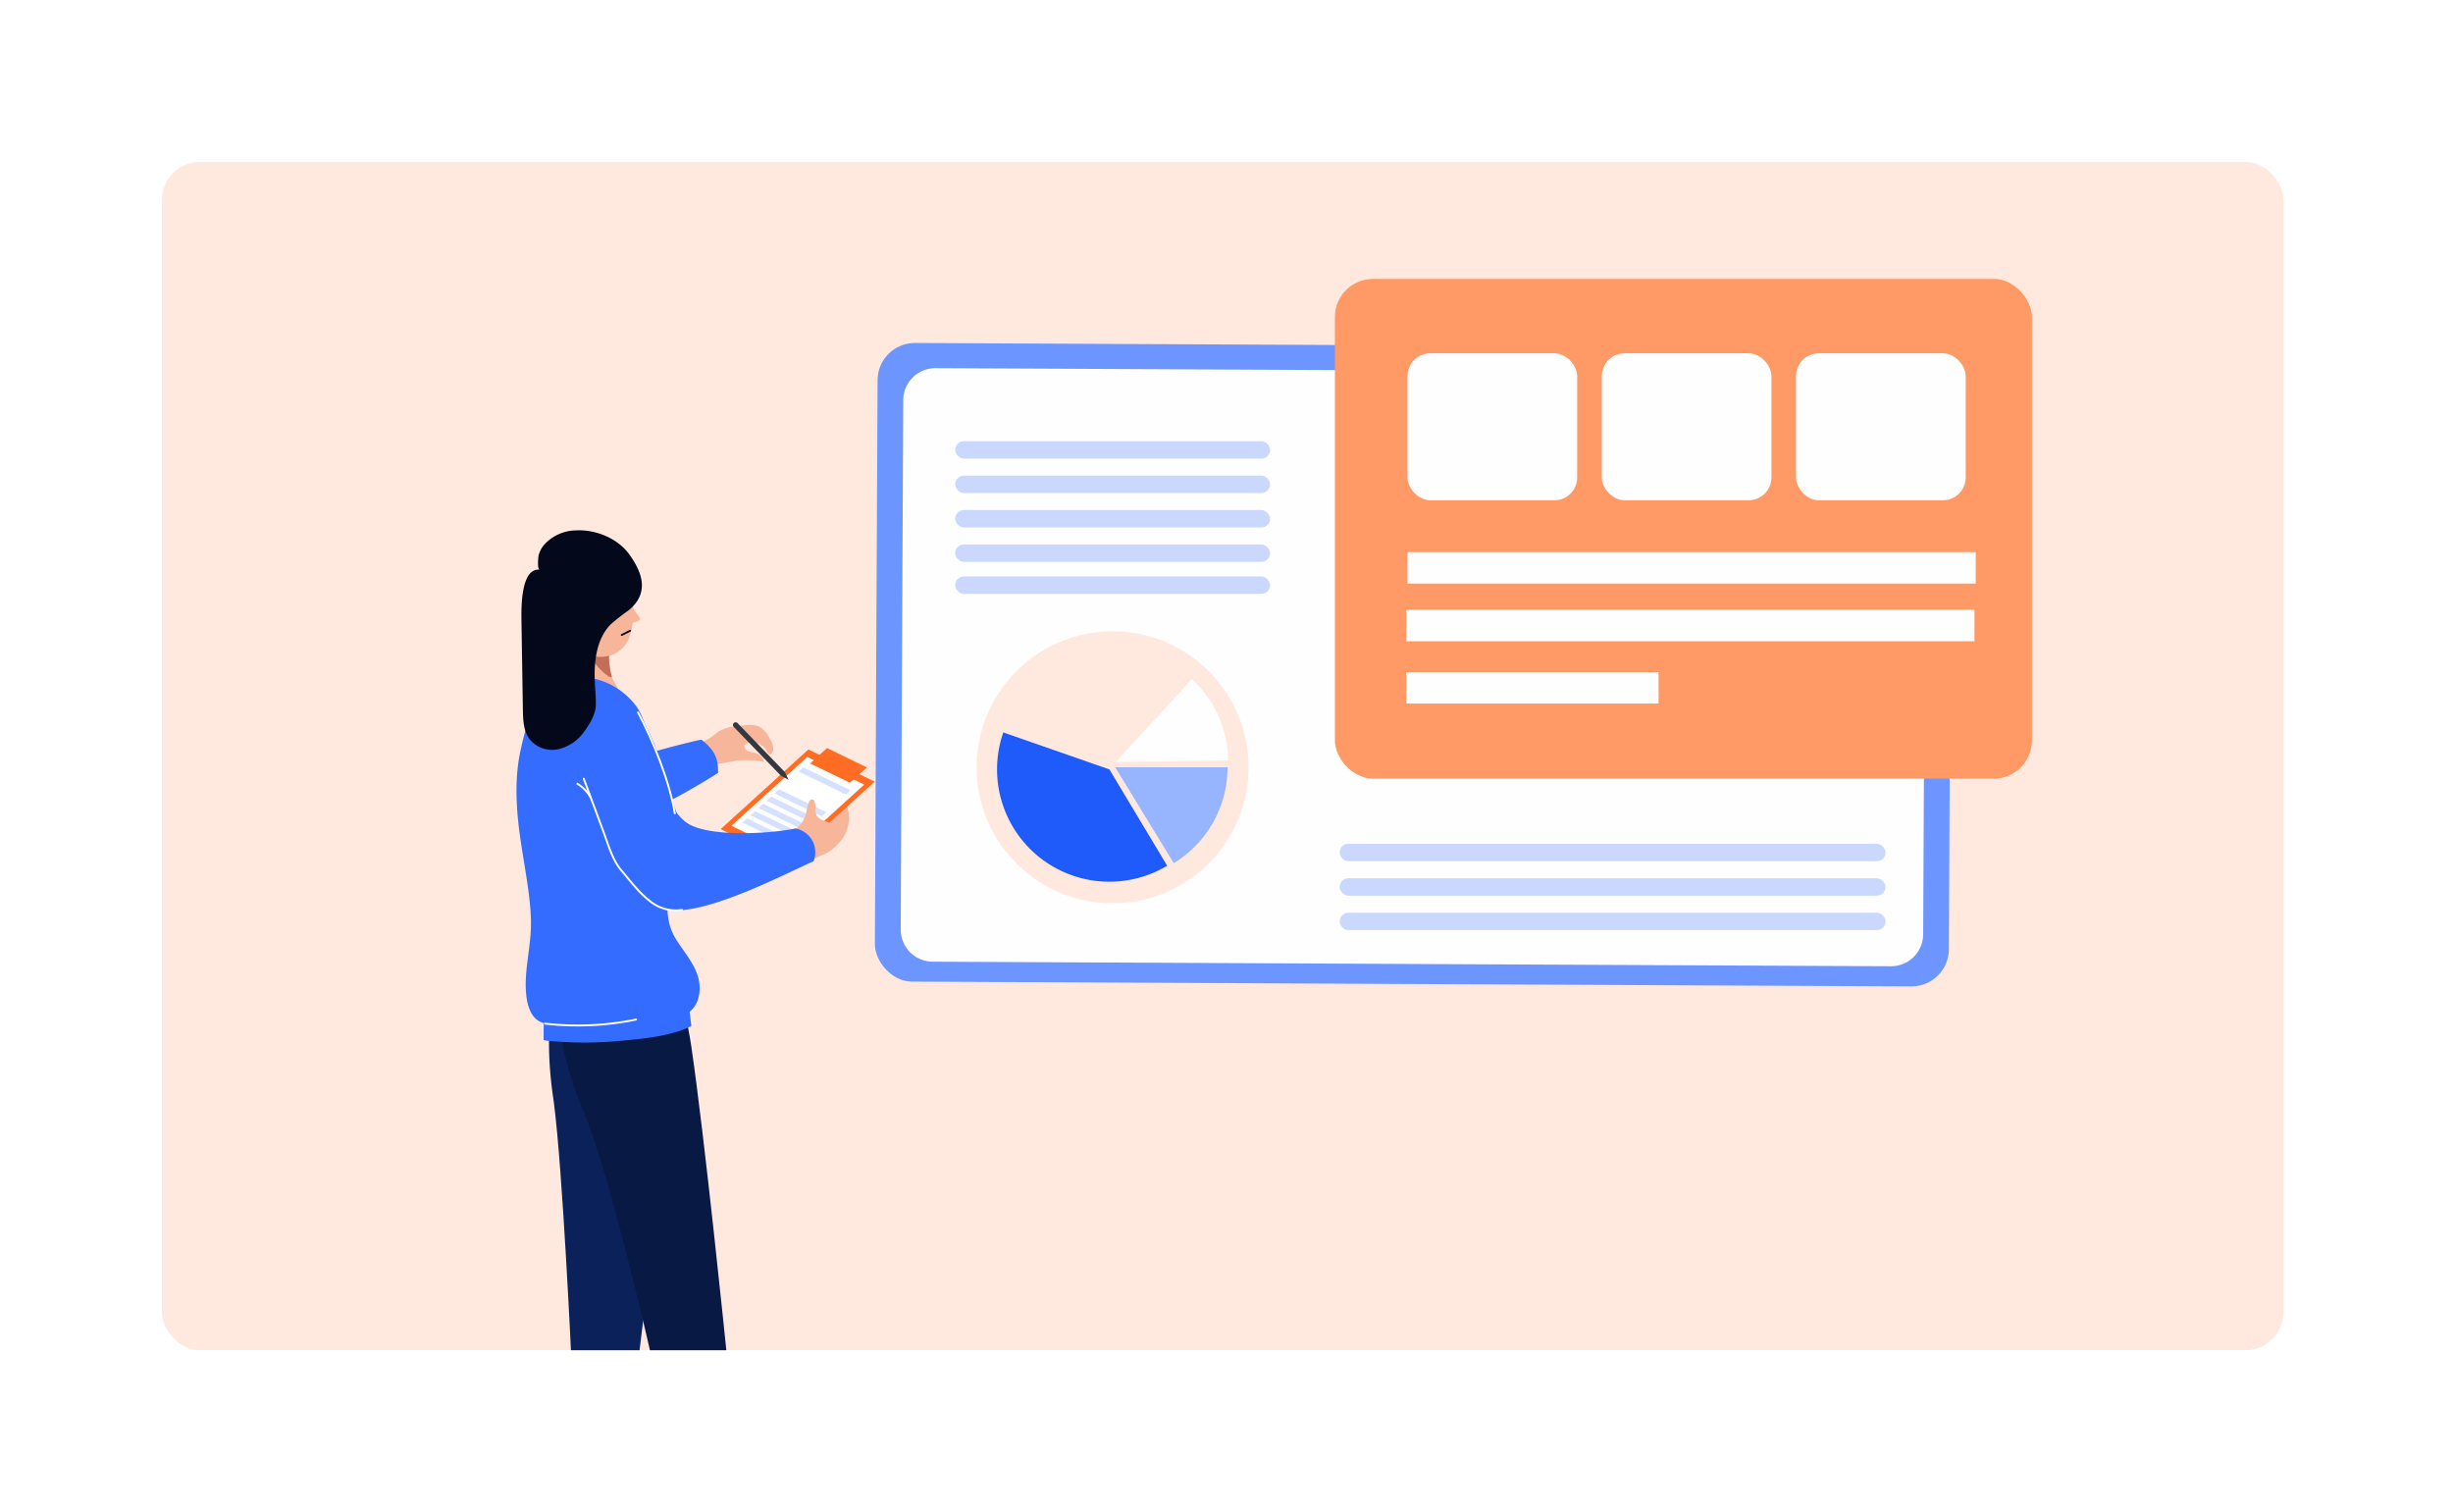 <svg xmlns="http://www.w3.org/2000/svg" xmlns:xlink="http://www.w3.org/1999/xlink" width="644" height="397" viewBox="0 0 644 397">
  <defs>
    <filter id="Rectangle_19464" x="0" y="0" width="644" height="397" filterUnits="userSpaceOnUse">
      <feOffset input="SourceAlpha"/>
      <feGaussianBlur stdDeviation="7.5" result="blur"/>
      <feFlood flood-color="#0c2464" flood-opacity="0.129"/>
      <feComposite operator="in" in2="blur"/>
      <feComposite in="SourceGraphic"/>
    </filter>
    <clipPath id="clip-path">
      <rect id="Rectangle_26825" data-name="Rectangle 26825" width="557" height="312" rx="10" transform="translate(1030 4140)" fill="#ff6d24" opacity="0.15"/>
    </clipPath>
  </defs>
  <g id="Monitoring_of_customer_handling" data-name="Monitoring of customer handling" transform="translate(-987.5 -4097.5)">
    <g id="Lead_Conversion" data-name="Lead Conversion" transform="translate(0 -56)">
      <g id="Group_55577" data-name="Group 55577" transform="translate(-29 23)">
        <g transform="matrix(1, 0, 0, 1, 1016.5, 4130.5)" filter="url(#Rectangle_19464)">
          <rect id="Rectangle_19464-2" data-name="Rectangle 19464" width="599" height="352" rx="10" transform="translate(22.5 22.5)" fill="#fff"/>
        </g>
        <rect id="Rectangle_19465" data-name="Rectangle 19465" width="557" height="312" rx="10" transform="translate(1059 4173)" fill="#ff6d24" opacity="0.15"/>
      </g>
    </g>
    <g id="Group_70484" data-name="Group 70484" transform="translate(-229.98 -108.268)">
      <g id="Group_70480" data-name="Group 70480" transform="translate(1447.119 4268.991)">
        <g id="Group_70462" data-name="Group 70462" transform="translate(0 26.776)">
          <rect id="Rectangle_26800" data-name="Rectangle 26800" width="281.964" height="167.675" rx="9.786" transform="translate(0.8 0) rotate(0.273)" fill="#6d95ff"/>
          <path id="Path_119332" data-name="Path 119332" d="M633.619,199.543a1.29,1.29,0,1,1-1.283-1.3A1.29,1.29,0,0,1,633.619,199.543Z" transform="translate(-490.565 -195.491)" fill="#333842"/>
          <path id="Path_119334" data-name="Path 119334" d="M769.775,358.811l-251.567-1.2a8.43,8.43,0,0,1-8.39-8.47l.664-138.964a8.43,8.43,0,0,1,8.47-8.39l251.566,1.2a8.43,8.43,0,0,1,8.39,8.47l-.662,138.964A8.43,8.43,0,0,1,769.775,358.811Z" transform="translate(-502.986 -195.129)" fill="#fefeff"/>
        </g>
        <g id="Group_70474" data-name="Group 70474" transform="translate(21.13 52.603)">
          <g id="Group_70471" data-name="Group 70471" transform="translate(0.415 44.705)">
            <circle id="Ellipse_6169" data-name="Ellipse 6169" cx="35.705" cy="35.705" r="35.705" transform="translate(0 11.324) rotate(-9.125)" fill="#ffe9df"/>
            <path id="Path_119340" data-name="Path 119340" d="M562.249,298.239,534.4,288.525a29.493,29.493,0,0,0,43.023,35Z" transform="translate(-522.18 -256.772)" fill="#1e5bfa"/>
            <path id="Path_119341" data-name="Path 119341" d="M560.894,296.836l15.37,25.172a29.492,29.492,0,0,0,14.123-25.172Z" transform="translate(-519.297 -255.92)" fill="#97b4ff"/>
            <path id="Path_119342" data-name="Path 119342" d="M561.047,297.566l29.49-.408a29.5,29.5,0,0,0-9.531-21.305Z" transform="translate(-519.282 -258.071)" fill="#fefeff"/>
          </g>
          <g id="Group_70472" data-name="Group 70472">
            <rect id="Rectangle_26801" data-name="Rectangle 26801" width="82.662" height="4.576" rx="2.288" transform="translate(0 27.119)" fill="#cad8ff"/>
            <rect id="Rectangle_26802" data-name="Rectangle 26802" width="82.662" height="4.576" rx="2.288" transform="translate(0 18.08)" fill="#cad8ff"/>
            <rect id="Rectangle_26803" data-name="Rectangle 26803" width="82.662" height="4.576" rx="2.288" transform="translate(0 9.04)" fill="#cad8ff"/>
            <rect id="Rectangle_26804" data-name="Rectangle 26804" width="82.662" height="4.576" rx="2.288" fill="#cad8ff"/>
            <rect id="Rectangle_26805" data-name="Rectangle 26805" width="82.662" height="4.576" rx="2.288" transform="translate(0 35.509)" fill="#cad8ff"/>
          </g>
          <g id="Group_70473" data-name="Group 70473" transform="translate(100.94 105.709)">
            <rect id="Rectangle_26806" data-name="Rectangle 26806" width="143.313" height="4.576" rx="2.288" transform="translate(0 18.08)" fill="#cad8ff"/>
            <rect id="Rectangle_26807" data-name="Rectangle 26807" width="143.313" height="4.576" rx="2.288" transform="translate(0 9.04)" fill="#cad8ff"/>
            <rect id="Rectangle_26808" data-name="Rectangle 26808" width="143.313" height="4.576" rx="2.288" fill="#cad8ff"/>
          </g>
        </g>
      </g>
      <g id="Group_70487" data-name="Group 70487" transform="translate(-1 -6)">
        <rect id="Rectangle_26809" data-name="Rectangle 26809" width="182.995" height="131.189" rx="10" transform="translate(1568.938 4284.991)" fill="#ff9965"/>
        <g id="Group_70483" data-name="Group 70483" transform="translate(1587.664 4291.541)">
          <g id="Group_70478" data-name="Group 70478" transform="translate(0 4.584)">
            <g id="Group_70477" data-name="Group 70477" transform="translate(0 0)">
              <g id="Group_70476" data-name="Group 70476" transform="translate(71.717)">
                <g id="Group_70482" data-name="Group 70482">
                  <g id="Group_70486" data-name="Group 70486" transform="translate(0 8)">
                    <g id="Group_70485" data-name="Group 70485" transform="translate(0 7.403)">
                      <rect id="Rectangle_26815" data-name="Rectangle 26815" width="44.547" height="38.582" rx="6" transform="translate(-71.381 -7)" fill="#fefeff"/>
                      <rect id="Rectangle_26821" data-name="Rectangle 26821" width="44.547" height="38.582" rx="6" transform="translate(-20.381 -7)" fill="#fefeff"/>
                      <rect id="Rectangle_26822" data-name="Rectangle 26822" width="44.547" height="38.582" rx="6" transform="translate(30.619 -7)" fill="#fefeff"/>
                    </g>
                  </g>
                </g>
              </g>
              <rect id="Rectangle_26818" data-name="Rectangle 26818" width="149.185" height="8.259" transform="translate(0.336 60.595)" fill="#fefeff"/>
              <rect id="Rectangle_26819" data-name="Rectangle 26819" width="149.185" height="8.259" transform="translate(0 75.736)" fill="#fefeff"/>
              <rect id="Rectangle_26820" data-name="Rectangle 26820" width="66.246" height="8.259" transform="translate(0 92.099)" fill="#fefeff"/>
            </g>
          </g>
        </g>
      </g>
    </g>
    <g id="Mask_Group_173" data-name="Mask Group 173" clip-path="url(#clip-path)">
      <g id="Group_70504" data-name="Group 70504" transform="translate(1123.1 4236.724)">
        <g id="Group_70490" data-name="Group 70490" transform="translate(8.471 108.992)">
          <g id="Group_70488" data-name="Group 70488" transform="translate(0.066)">
            <path id="Path_119343" data-name="Path 119343" d="M349.917,367.525c13.647,2.7,14.018,18.379,12.833,29.605-2.506,23.71-9.4,79.839-9.4,79.839l-13.12,68.86-9.172.511,4.868-69.678s-2.325-50.762-4.659-68.444C327.492,383.454,331.782,363.941,349.917,367.525Z" transform="translate(-330.011 -367.1)" fill="#0a2159"/>
          </g>
          <g id="Group_70489" data-name="Group 70489" transform="translate(0 176.812)">
            <path id="Path_119344" data-name="Path 119344" d="M336.644,480.312a36.938,36.938,0,0,0,9.9-.089l.014,0a2.075,2.075,0,0,1,2,.936c.263.406.517.786.771,1.1a8.983,8.983,0,0,0,5.238,3.156c.073.028.139.069.214.092,2.489.311,4.76,1.585,5.043,3.966H336.886C336.084,486.379,335.7,483.124,336.644,480.312Z" transform="translate(-336.091 -480.204)" fill="#628aec"/>
            <rect id="Rectangle_26823" data-name="Rectangle 26823" width="23.363" height="3.015" transform="translate(0.375 8.912)" fill="#333842"/>
          </g>
        </g>
        <g id="Group_70493" data-name="Group 70493" transform="translate(11.308 109.792)">
          <g id="Group_70491" data-name="Group 70491" transform="translate(0)">
            <path id="Path_119345" data-name="Path 119345" d="M336.189,367.642c13.888-.8,18.167,14.294,19.822,25.461,3.5,23.583,9.217,79.889,9.217,79.889l-5.059,72.632-9.569-.377-5.346-71.871S334.977,428.242,328.3,411.7C318.454,388.666,317.735,368.7,336.189,367.642Z" transform="translate(-321.459 -367.612)" fill="#081944"/>
          </g>
          <g id="Group_70492" data-name="Group 70492" transform="translate(27.781 175.951)">
            <path id="Path_119346" data-name="Path 119346" d="M310.862,480.334a36.949,36.949,0,0,0,9.9-.089,4.054,4.054,0,0,1,1.44-.022,4.1,4.1,0,0,1,1.176.564,39.765,39.765,0,0,0,12.542,4.372c2.323.428,4.827.669,6.672,2.146a2.764,2.764,0,0,1,1.13,2.192H311.106C310.3,486.4,309.921,483.146,310.862,480.334Z" transform="translate(-310.309 -480.165)" fill="#628aec"/>
            <rect id="Rectangle_26824" data-name="Rectangle 26824" width="33.312" height="3.015" transform="translate(0.863 8.973)" fill="#333842"/>
          </g>
        </g>
        <g id="Group_70499" data-name="Group 70499" transform="translate(8.876 5.318)">
          <g id="Group_70495" data-name="Group 70495" transform="translate(1.591 21.828)">
            <g id="Group_70494" data-name="Group 70494">
              <path id="Path_119347" data-name="Path 119347" d="M353.1,321.605a19.05,19.05,0,0,1,.333-4.663,12.156,12.156,0,0,1-7.122.2,20.641,20.641,0,0,1-3.378-1.291c-.389-.183-1.09-.753-1.737-1.111,1.419,5.237,1.308,10.7-1.934,15.2a17.967,17.967,0,0,0,8.828,3.755c2.737.467,9.289.9,7.715-3.708-.516-1.509-1.621-2.667-2.059-4.232A19,19,0,0,1,353.1,321.605Z" transform="translate(-339.26 -314.744)" fill="#f7b699"/>
            </g>
          </g>
          <g id="Group_70497" data-name="Group 70497" transform="translate(9.086 24.026)">
            <g id="Group_70496" data-name="Group 70496" transform="translate(0)">
              <path id="Path_119348" data-name="Path 119348" d="M340.642,316.46a12.127,12.127,0,0,0,6.675-.31,19.747,19.747,0,0,0,.313,8.82c.039.141.089.275.139.41-.27-.033-.541-.08-.811-.131A16.293,16.293,0,0,1,340.642,316.46Z" transform="translate(-340.642 -316.15)" fill="#c46e58"/>
            </g>
          </g>
          <g id="Group_70498" data-name="Group 70498">
            <path id="Path_119349" data-name="Path 119349" d="M336.971,314.413a3.214,3.214,0,0,1-.56.078c-.574.023-.506-.7-.475-1.113.088-1.1.089-2.251.27-3.338a10.779,10.779,0,0,1,.888,1.374c.428.6.863,1.193,1.294,1.788a.634.634,0,0,1,.134.269c.033.238-.2.419-.417.527A5.232,5.232,0,0,1,336.971,314.413Z" transform="translate(-314.925 -295.565)" fill="#f7b699"/>
            <path id="Path_119350" data-name="Path 119350" d="M338.491,319.192a17.106,17.106,0,0,1-1.409-7.211,12.19,12.19,0,0,1,2.662-7.408,10.777,10.777,0,0,1,10.528-3.527,10.215,10.215,0,0,1,2.775,1.113c2.11,1.229,4.563,3.7,4.91,6.245.078.571-.037,1.118.072,1.7.163.858.344,1.712.477,2.576a26.284,26.284,0,0,1,.335,5.207,17.18,17.18,0,0,1-1.147,5.978,7.742,7.742,0,0,1-3.62,3.952,9.051,9.051,0,0,1-9.14-.779A17.921,17.921,0,0,1,338.491,319.192Z" transform="translate(-337.076 -300.781)" fill="#f7b699"/>
            <path id="Path_119351" data-name="Path 119351" d="M338.814,314.252c-.4.178-1.806.933-2.205,1.111" transform="translate(-317.872 -293.193)" fill="none" stroke="#03091a" stroke-linecap="round" stroke-miterlimit="10" stroke-width="0.483"/>
          </g>
        </g>
        <g id="Group_70503" data-name="Group 70503" transform="translate(0 38.688)">
          <path id="Path_119352" data-name="Path 119352" d="M332.438,339.8a3.027,3.027,0,0,0-1.937-2.253c-1.011-.352-2.725-.355-3.061-1.371-.169-.51-.336-.7.072-1.046a2.526,2.526,0,0,1,1.491-.522,4.443,4.443,0,0,1,4.089,2.271c.241.446.588,1.029,1.074.886a.823.823,0,0,0,.474-.508c.572-1.34-.219-2.839-.985-4.079a6.908,6.908,0,0,0-2.243-2.554,6.642,6.642,0,0,0-3.764-.5c-2.59.178-5.3.375-7.493,1.915-.574.4-1.1.874-1.67,1.28a18.37,18.37,0,0,1-4.912,2.195l1.6,5.551a.414.414,0,0,0,.147.252.406.406,0,0,0,.306.006c3.144-.768,6.772-1.41,9.923-1.9A23.6,23.6,0,0,1,332.438,339.8Z" transform="translate(-267.432 -317.653)" fill="#f7b699"/>
          <path id="Path_119353" data-name="Path 119353" d="M331.151,339.043a49.808,49.808,0,0,1,5.215-2.089c3.114-1.068,6.391-1.942,9.52-2.768,1.185-.314,5.726-1.454,6.946-1.648,3.4,2.772,4.366,4.626,4.366,8.723a185.478,185.478,0,0,1-16.272,9.2,47.546,47.546,0,0,1-6.852,2.894,15.592,15.592,0,0,1-7.674.5,4.937,4.937,0,0,1-3.181-1.818,3.348,3.348,0,0,1-.383-1.909C322.984,345.7,326.214,341.389,331.151,339.043Z" transform="translate(-304.265 -316.263)" fill="#346cff"/>
          <path id="Path_119354" data-name="Path 119354" d="M310.968,352.378a9.486,9.486,0,0,0,.671-7.951,3.478,3.478,0,0,0-1.954-2.209,3.058,3.058,0,0,0-3.175,1.312,14.58,14.58,0,0,0-1.554,3.306,15.4,15.4,0,0,1-1.976,3.42c-.833,1.088-1.848,2.14-2.087,3.491a3.425,3.425,0,0,0,.952,2.989C304.726,359.575,309.572,354.855,310.968,352.378Z" transform="translate(-224.916 -310.867)" fill="#f7b699"/>
          <g id="Group_70500" data-name="Group 70500" transform="translate(53.59 18.492)">
            <path id="Path_119355" data-name="Path 119355" d="M296.535,355.1l17.414,8.441,23.036-20.91-17.414-8.441Z" transform="translate(-296.535 -333.826)" fill="#ff6d24"/>
            <path id="Path_119356" data-name="Path 119356" d="M298.291,353.516l14.955,7.249,19.9-18.067-14.955-7.249Z" transform="translate(-295.445 -333.115)" fill="#fff"/>
            <path id="Path_119357" data-name="Path 119357" d="M300.586,338.291l12.429,6.024,1.212-1.1L301.8,337.19Z" transform="translate(-280.109 -332.135)" fill="#d5e1ff"/>
            <path id="Path_119358" data-name="Path 119358" d="M304.647,341.978,317.076,348l1.212-1.1-12.429-6.024Z" transform="translate(-290.52 -330.058)" fill="#d5e1ff"/>
            <path id="Path_119359" data-name="Path 119359" d="M305.993,343.2l12.429,6.024,1.212-1.1L307.205,342.1Z" transform="translate(-293.969 -329.37)" fill="#d5e1ff"/>
            <path id="Path_119360" data-name="Path 119360" d="M307.338,344.421l12.429,6.024,1.212-1.1-12.429-6.024Z" transform="translate(-297.419 -328.682)" fill="#d5e1ff"/>
            <path id="Path_119361" data-name="Path 119361" d="M308.684,345.642l12.429,6.024,1.212-1.1L309.9,344.542Z" transform="translate(-300.868 -327.994)" fill="#d5e1ff"/>
            <path id="Path_119362" data-name="Path 119362" d="M310.03,346.863l12.429,6.024,1.212-1.1-12.429-6.024Z" transform="translate(-304.317 -327.306)" fill="#d5e1ff"/>
            <path id="Path_119363" data-name="Path 119363" d="M297.856,337.992l10.448,5.065,4.445-4.035L302.3,333.956Z" transform="translate(-274.364 -333.956)" fill="#ff6d24"/>
          </g>
          <path id="Path_119364" data-name="Path 119364" d="M324.885,350.214a4.943,4.943,0,0,1,.475.646c1.316,2.115-1.232,4.08-2.853,5.22-3.683,2.592-8.18,3.833-12.45,5.076-2.412.7-9.394-1.018-7.465-4.805,1.315-2.584,5.21-4.074,7.773-4.765,2.658-.5,4.929-1.605,5.926-4.3.444-1.2.622-2.476,1.011-3.692a1.82,1.82,0,0,1,.444-.818.693.693,0,0,1,.861-.1.966.966,0,0,1,.272.449c.746,2.081-.592,3.621,1.968,4.84.85.4,1.784.628,2.608,1.085A5.178,5.178,0,0,1,324.885,350.214Z" transform="translate(-240.637 -310.614)" fill="#f7b699"/>
          <g id="Group_70501" data-name="Group 70501" transform="translate(0)">
            <path id="Path_119365" data-name="Path 119365" d="M333.071,412.86s-.592-.241-1.046-.46c-2.486-1.279-3.327-4.516-3.574-7.371-.566-6.552,1.516-12.722,1.263-19.65-.267-7.332-1.979-14.87-3.011-22.76-.9-6.882-1.252-14.32.294-21.407,1.154-5.295,2.737-11.179,5.97-15.314,1.562-2,4.4-2.794,6.581-3.322a15.794,15.794,0,0,1,8.306.224,19.224,19.224,0,0,1,9.323,6.556c1.924,2.415,2.88,6.514,3.863,9.586a113.058,113.058,0,0,1,4.568,20.99c.857,7.249-.186,4.926.184,12.054s-1.685,12.808,1.979,18.748c1.928,3.127,4.382,5.848,5.6,9.245,1.2,3.334.813,7.7-2.009,9.861.161,1.268.355,2.528.471,3.783-5.673,2.758-13.185,3.356-19.248,3.905a97.994,97.994,0,0,1-16.688.075,12.09,12.09,0,0,1-2.853-.336Z" transform="translate(-325.933 -322.127)" fill="#346cff"/>
            <path id="Path_119366" data-name="Path 119366" d="M336.611,380.615a75.911,75.911,0,0,0,23.929-1.069" transform="translate(-329.149 -289.785)" fill="none" stroke="#fff" stroke-linecap="round" stroke-miterlimit="10" stroke-width="0.5"/>
          </g>
          <g id="Group_70502" data-name="Group 70502" transform="translate(15.794 6.95)">
            <path id="Path_119367" data-name="Path 119367" d="M308.246,338.214a5.069,5.069,0,0,1,1.587-1.979,4.37,4.37,0,0,1,2.618-.6c3.985.178,7.136,3.43,9.265,6.8s3.767,7.183,6.8,9.77c5.295,4.518,23.125,3.228,29.048,1.91a6.347,6.347,0,0,1,4.8,8.607c-7.94,3.488-31.881,16.219-40.549,12.092a18.105,18.105,0,0,1-7.128-6.774,55.608,55.608,0,0,1-2.9-5.109,49.574,49.574,0,0,1-4.779-12.04A19.086,19.086,0,0,1,308.246,338.214Z" transform="translate(-300.167 -321.474)" fill="#346cff"/>
            <path id="Path_119368" data-name="Path 119368" d="M331.261,328.976a8.392,8.392,0,0,1,10.374-1.113c1.867,1.171,2.815,3.589,3.78,5.509a53.5,53.5,0,0,1,3.009,7.285c.849,2.584,1.5,5.229,2.3,7.83,1.305,4.261,3.006,8.41,3.983,12.759s1.193,9.02-.444,13.166c-2.337,5.922-10.13,2.776-13.6-.519-2.99-2.837-4.424-6.9-5.756-10.8l-4.014-11.757a46.353,46.353,0,0,1-2.658-11.921C328.013,335.5,328.7,331.7,331.261,328.976Z" transform="translate(-326.706 -326.573)" fill="#346cff"/>
            <path id="Path_119369" data-name="Path 119369" d="M339.873,354.717c-1.46-8.756-5.642-19.026-9.794-26.874" transform="translate(-314.065 -325.858)" fill="none" stroke="#fff" stroke-miterlimit="10" stroke-width="0.5"/>
            <path id="Path_119370" data-name="Path 119370" d="M328.895,339.091l5.131,13.807c1.229,3.3,2.395,7.529,4.724,10.257s4.48,5.684,7.325,7.916a10.727,10.727,0,0,0,8.618,2.479" transform="translate(-327.035 -319.522)" fill="none" stroke="#fff" stroke-linecap="round" stroke-miterlimit="10" stroke-width="0.5"/>
            <path id="Path_119371" data-name="Path 119371" d="M344.238,339.873a9.678,9.678,0,0,1,3.674,3.746" transform="translate(-344.238 -319.082)" fill="none" stroke="#fff" stroke-miterlimit="10" stroke-width="0.5"/>
          </g>
          <path id="Path_119372" data-name="Path 119372" d="M323.557,343.634l2.053,1.115-1.041-2.09-12.379-12.82a.7.7,0,0,0-.994-.017h0a.7.7,0,0,0-.017.993Z" transform="translate(-254.153 -317.905)" fill="#333842"/>
        </g>
        <path id="Path_119373" data-name="Path 119373" d="M363.669,318.466a11.768,11.768,0,0,0,1.848-1.81c3.433-4.313,1.21-9.084-1.54-12.922-3.064-4.276-8.9-6.617-14.047-6.331a11.552,11.552,0,0,0-7.812,3.236,6.879,6.879,0,0,0-1.981,3.4c-.091.406-.381,3.616.281,3.68-5.073-.5-4.816,10.533-4.77,13.555l.37,23.15c.044,2.78.163,5.781,1.885,7.963a7.652,7.652,0,0,0,7.427,2.464,11.482,11.482,0,0,0,6.684-4.493c1.408-1.859,3.109-4.637,3.153-7.036.05-2.7-.316-5.475-.306-8.2.014-4.716.936-9.767,4.272-13.1A55.22,55.22,0,0,1,363.669,318.466Z" transform="translate(-334.345 -297.379)" fill="#03091a"/>
      </g>
    </g>
  </g>
</svg>
